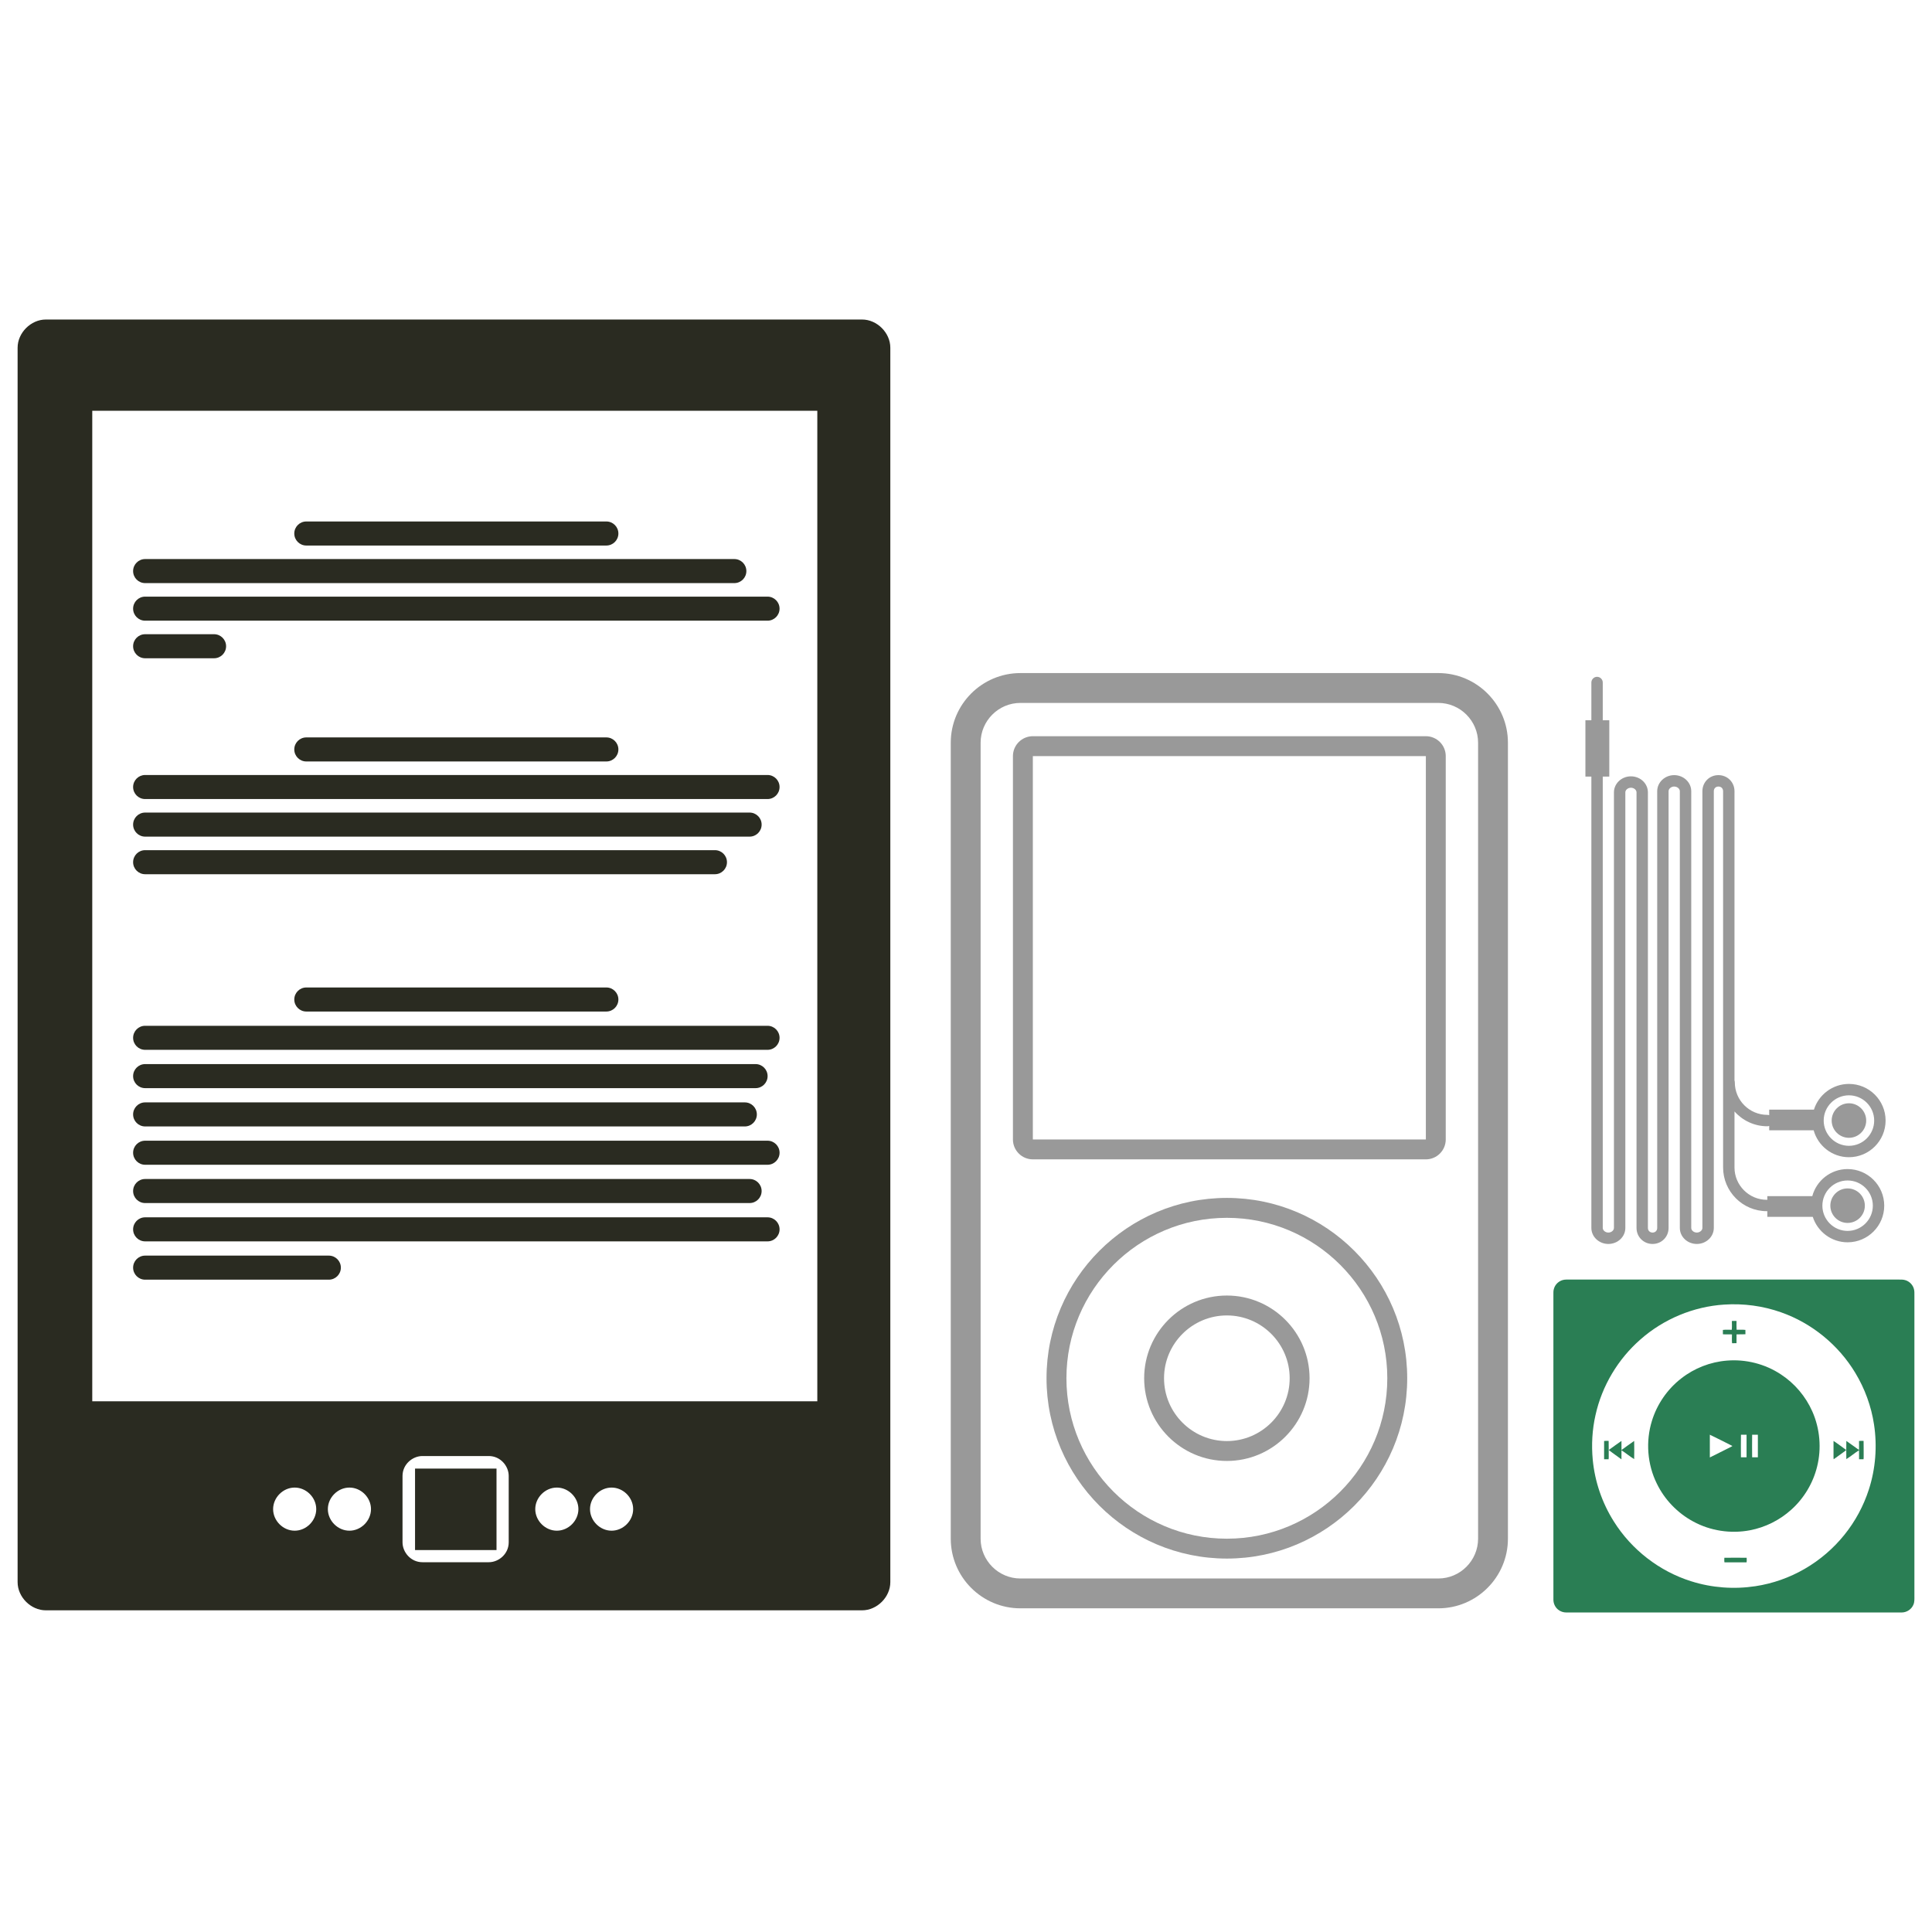 <?xml version="1.0" encoding="utf-8"?>
<!-- Generator: Adobe Illustrator 16.0.0, SVG Export Plug-In . SVG Version: 6.00 Build 0)  -->
<!DOCTYPE svg PUBLIC "-//W3C//DTD SVG 1.1//EN" "http://www.w3.org/Graphics/SVG/1.1/DTD/svg11.dtd">
<svg version="1.1" id="Your_Icon" xmlns="http://www.w3.org/2000/svg" xmlns:xlink="http://www.w3.org/1999/xlink" x="0px" y="0px"
	 width="200px" height="200px" viewBox="0 0 200 200" enable-background="new 0 0 200 200" xml:space="preserve">
<g>
	<g>
		<path fill="#2A7E54" d="M161.795,132.504c0.221-0.058,0.453-0.041,0.678-0.044c11.334,0,22.667,0,33.999,0
			c0.272,0.003,0.552-0.018,0.81,0.075c0.404,0.136,0.731,0.478,0.843,0.889c0.07,0.233,0.051,0.479,0.053,0.719
			c0,10.358,0,20.717,0,31.076c0,0.301,0.022,0.619-0.105,0.901c-0.191,0.469-0.678,0.794-1.184,0.802
			c-11.581,0.002-23.16,0-34.739,0.002c-0.308,0.004-0.615-0.101-0.854-0.294c-0.311-0.248-0.491-0.643-0.488-1.036
			c-0.003-10.5,0-20.998-0.001-31.497c-0.002-0.242-0.016-0.49,0.066-0.724C161.005,132.951,161.366,132.614,161.795,132.504z
			 M178.496,135.05c-3.185,0.202-6.285,1.497-8.674,3.607c-2.325,2.029-3.986,4.808-4.654,7.823
			c-0.345,1.516-0.433,3.088-0.287,4.636c0.215,2.256,0.966,4.454,2.174,6.372c1.831,2.928,4.724,5.175,8.021,6.206
			c2.139,0.679,4.433,0.845,6.648,0.508c1.785-0.271,3.521-0.882,5.08-1.785c1.579-0.91,2.983-2.113,4.124-3.531
			c1.124-1.391,1.985-2.989,2.535-4.693c0.699-2.156,0.877-4.48,0.536-6.723c-0.284-1.889-0.951-3.715-1.937-5.346
			c-1.738-2.892-4.502-5.154-7.688-6.273C182.497,135.186,180.482,134.917,178.496,135.05z"/>
	</g>
	<path fill="#2A7E54" d="M179.281,136.748c0.161-0.012,0.324-0.01,0.484-0.003c0,0.302-0.016,0.607,0.007,0.911
		c0.304,0.008,0.609-0.022,0.911,0.016c-0.006,0.15-0.005,0.3,0.003,0.45c-0.308,0.018-0.615,0.001-0.921,0.01
		c-0.007,0.304,0,0.609-0.002,0.914c-0.154,0.004-0.307-0.002-0.46,0.004c-0.034-0.299-0.01-0.607-0.01-0.911
		c-0.312-0.021-0.627,0.009-0.94-0.016c0.007-0.151,0.007-0.3,0-0.45c0.305-0.038,0.613-0.011,0.918-0.015
		C179.306,137.359,179.284,137.051,179.281,136.748z"/>
	<g>
		<path fill="#2A7E54" d="M178.775,140.849c1.949-0.162,3.945,0.344,5.577,1.424c1.426,0.929,2.57,2.281,3.259,3.838
			c0.79,1.782,0.969,3.831,0.493,5.723c-0.42,1.702-1.362,3.271-2.665,4.442c-1.204,1.091-2.711,1.844-4.31,2.142
			c-1.973,0.371-4.073,0.055-5.84-0.908c-1.626-0.874-2.973-2.267-3.776-3.929c-0.988-1.996-1.167-4.375-0.504-6.502
			c0.531-1.726,1.605-3.281,3.032-4.385C175.394,141.632,177.063,140.983,178.775,140.849z M177.002,148.521
			c0,0.785,0.004,1.569,0,2.355c0.737-0.367,1.476-0.74,2.213-1.108c0.045-0.021,0.087-0.05,0.124-0.081
			C178.563,149.294,177.787,148.898,177.002,148.521z M180.223,148.521c-0.01,0.779-0.01,1.559-0.002,2.338
			c0.192,0.007,0.389,0.007,0.582-0.001c0.006-0.778,0.006-1.557,0-2.337C180.609,148.52,180.415,148.521,180.223,148.521z
			 M181.381,148.521c-0.009,0.779-0.007,1.559,0,2.338c0.2,0.007,0.395,0.007,0.593,0c0.007-0.779,0.007-1.559,0-2.338
			C181.775,148.521,181.581,148.521,181.381,148.521z"/>
	</g>
	<path fill="#2A7E54" d="M166.057,149.168c0.156-0.018,0.313-0.011,0.47-0.007c0.013,0.499,0.002,0.994,0.007,1.493
		c-0.002,0.135,0.012,0.274-0.018,0.41c-0.152-0.006-0.305-0.002-0.459-0.005C166.057,150.429,166.06,149.799,166.057,149.168z"/>
	<path fill="#2A7E54" d="M166.537,150.104c0.44-0.312,0.87-0.64,1.316-0.942c0.005,0.313-0.003,0.627,0.004,0.942
		c0.438-0.31,0.865-0.64,1.312-0.939c0.012,0.628,0.012,1.256,0,1.882c-0.459-0.272-0.86-0.633-1.313-0.913
		c-0.005,0.312,0.003,0.626-0.003,0.936C167.418,150.745,166.962,150.441,166.537,150.104z"/>
	<path fill="#2A7E54" d="M189.806,149.164c0.452,0.295,0.878,0.625,1.314,0.939c-0.095,0.103-0.213,0.174-0.323,0.255
		c-0.324,0.23-0.647,0.467-0.971,0.701c-0.017-0.057-0.025-0.114-0.021-0.173C189.808,150.314,189.805,149.739,189.806,149.164z"/>
	<path fill="#2A7E54" d="M191.133,149.167c0.446,0.297,0.869,0.629,1.312,0.933c0.012-0.311,0.002-0.621,0.002-0.932
		c0.155-0.018,0.313-0.011,0.471-0.007c0.014,0.482,0.002,0.966,0.008,1.446c-0.006,0.154,0.012,0.305-0.017,0.457
		c-0.154-0.005-0.307-0.003-0.46-0.005c-0.004-0.31,0.009-0.62-0.006-0.927c-0.453,0.28-0.857,0.638-1.312,0.915
		C191.126,150.422,191.12,149.794,191.133,149.167z"/>
	<path fill="#2A7E54" d="M178.505,161.26c0.769-0.009,1.538-0.009,2.308,0c0.004,0.156,0.021,0.317-0.01,0.473
		c-0.762-0.006-1.525-0.006-2.286,0C178.483,161.575,178.504,161.416,178.505,161.26z"/>
</g>
<g id="Pictograms">
	
		<path fill="#999999" stroke="#000000" stroke-width="2" stroke-linecap="round" stroke-linejoin="round" stroke-miterlimit="10" d="
		M166.867,127.811"/>
	<rect x="164.122" y="74.561" fill="#999999" width="2.472" height="5.831"/>
	<path fill="#999999" d="M191.26,121.021c-1.748,0-3.221,1.191-3.652,2.803h-4.656v0.384c-0.017-0.005-0.035-0.005-0.05-0.005
		c-1.85,0-3.348-1.506-3.348-3.347v-5.801c0.831,0.938,2.047,1.535,3.397,1.535c0.072,0,0.138-0.012,0.195-0.037v0.457h4.604
		c0.442,1.604,1.909,2.784,3.652,2.784c2.094,0,3.794-1.705,3.794-3.795c0-2.095-1.7-3.792-3.794-3.792
		c-1.694,0-3.141,1.121-3.624,2.66h-4.632v0.578c-0.058-0.025-0.123-0.035-0.195-0.035c-1.853,0-3.364-1.512-3.364-3.37
		c0-0.071-0.01-0.136-0.033-0.195V81.905c0-0.932-0.73-1.664-1.664-1.664c-0.933,0-1.658,0.732-1.658,1.664v45.211
		c0,0.254-0.271,0.479-0.578,0.479c-0.313,0-0.577-0.225-0.577-0.479V81.905c0-0.914-0.793-1.664-1.766-1.664
		c-0.967,0-1.758,0.75-1.758,1.664v45.211c0,0.278-0.195,0.479-0.479,0.479c-0.281,0-0.484-0.2-0.484-0.479V82.024
		c0-0.916-0.783-1.658-1.757-1.658c-0.968,0-1.758,0.743-1.758,1.658v45.092c0,0.254-0.271,0.479-0.579,0.479
		c-0.307,0-0.579-0.225-0.579-0.479V70.654c0-0.324-0.266-0.59-0.59-0.59c-0.322,0-0.589,0.266-0.589,0.59v56.462
		c0,0.916,0.792,1.658,1.758,1.658c0.974,0,1.758-0.742,1.758-1.658V82.024c0-0.254,0.272-0.479,0.579-0.479
		c0.312,0,0.579,0.224,0.579,0.479v45.092c0,0.926,0.73,1.658,1.662,1.658c0.933,0,1.657-0.732,1.657-1.658V81.905
		c0-0.259,0.274-0.483,0.58-0.483c0.312,0,0.585,0.225,0.585,0.483v45.211c0,0.916,0.784,1.658,1.758,1.658
		c0.967,0,1.759-0.742,1.759-1.658V81.905c0-0.283,0.195-0.483,0.478-0.483s0.483,0.2,0.483,0.483v38.95
		c0,2.496,2.031,4.526,4.528,4.526c0.015,0,0.033,0,0.05-0.007v0.592h4.704c0.49,1.526,1.917,2.637,3.604,2.637
		c2.096,0,3.794-1.699,3.794-3.793C195.054,122.721,193.355,121.021,191.26,121.021z M191.402,113.387
		c1.439,0,2.613,1.173,2.613,2.612c0,1.44-1.174,2.615-2.613,2.615c-1.438,0-2.614-1.175-2.614-2.615
		C188.788,114.56,189.965,113.387,191.402,113.387z M191.26,127.423c-1.438,0-2.608-1.174-2.608-2.612
		c0-1.441,1.171-2.609,2.608-2.609c1.44,0,2.616,1.168,2.616,2.609C193.876,126.249,192.7,127.423,191.26,127.423z"/>
	<path fill="#999999" d="M191.261,123.024c0.988,0,1.788,0.801,1.788,1.787c0,0.985-0.8,1.786-1.788,1.786
		c-0.984,0-1.784-0.801-1.784-1.786C189.477,123.825,190.276,123.024,191.261,123.024z"/>
	<path fill="#999999" d="M193.189,115.999c0,0.985-0.804,1.787-1.787,1.787c-0.985,0-1.788-0.802-1.788-1.787
		c0-0.984,0.803-1.788,1.788-1.788C192.386,114.211,193.189,115.015,193.189,115.999z"/>
</g>
<g id="Guides">
</g>
<g>
	<path fill="#999999" d="M148.892,69.676h-43.26c-3.975,0-7.209,3.235-7.209,7.21v82.399c0,3.975,3.234,7.208,7.209,7.208h43.26
		c3.976,0,7.208-3.233,7.208-7.208V76.886C156.1,72.911,152.867,69.676,148.892,69.676z M153.011,159.285
		c0,2.265-1.854,4.12-4.119,4.12h-43.26c-2.265,0-4.119-1.855-4.119-4.12V76.886c0-2.267,1.854-4.12,4.119-4.12h43.26
		c2.265,0,4.119,1.854,4.119,4.12V159.285z"/>
	<path fill="#999999" d="M147.604,76.212h-40.684c-1.137,0-2.062,0.923-2.062,2.06v39.684c0,1.138,0.925,2.061,2.062,2.061h40.684
		c1.136,0,2.059-0.923,2.059-2.061V78.272C149.663,77.135,148.74,76.212,147.604,76.212z M147.604,117.956h-40.684V78.272h40.684
		V117.956z"/>
	<path fill="#999999" d="M127.005,124.007c-10.294,0-18.669,8.376-18.669,18.668c0,10.295,8.375,18.668,18.669,18.668
		s18.669-8.373,18.669-18.668C145.674,132.383,137.299,124.007,127.005,124.007z M127.005,159.285
		c-9.159,0-16.609-7.451-16.609-16.61c0-9.158,7.45-16.606,16.609-16.606c9.158,0,16.608,7.448,16.608,16.606
		C143.613,151.834,136.163,159.285,127.005,159.285z"/>
	<path fill="#999999" d="M127.005,134.113c-4.723,0-8.562,3.841-8.562,8.562c0,4.723,3.84,8.562,8.562,8.562
		c4.722,0,8.561-3.84,8.561-8.562C135.565,137.954,131.727,134.113,127.005,134.113z M127.005,149.178
		c-3.585,0-6.504-2.917-6.504-6.503c0-3.583,2.919-6.501,6.504-6.501c3.584,0,6.502,2.918,6.502,6.501
		C133.507,146.261,130.589,149.178,127.005,149.178z"/>
</g>
<g>
	<g>
		<path fill="#2A2B21" d="M30.464,55.228c0,0.688,0.557,1.245,1.245,1.245H62.77c0.688,0,1.245-0.557,1.245-1.245
			c0-0.688-0.557-1.245-1.245-1.245H31.709C31.021,53.983,30.464,54.54,30.464,55.228C30.464,55.228,30.464,54.54,30.464,55.228z"/>
	</g>
	<rect x="42.965" y="152.028" fill="#2A2B21" width="8.434" height="8.434"/>
	<g>
		<path fill="#2A2B21" d="M13.78,63.008c0,0.688,0.558,1.245,1.245,1.245h64.429c0.688,0,1.245-0.558,1.245-1.245
			s-0.558-1.245-1.245-1.245H15.025C14.337,61.763,13.78,62.321,13.78,63.008C13.78,63.008,13.78,62.321,13.78,63.008z"/>
	</g>
	<path fill="#2A2B21" d="M89.246,33.077H4.742c-1.545,0-2.919,1.374-2.919,2.919v127.786c0,1.547,1.374,2.918,2.919,2.918h84.504
		c1.545,0,2.92-1.371,2.92-2.918V35.996C92.167,34.45,90.791,33.077,89.246,33.077z M30.505,158.457
		c-1.203,0-2.232-1.03-2.232-2.233s1.029-2.231,2.232-2.231c1.202,0,2.232,1.028,2.232,2.231S31.708,158.457,30.505,158.457z
		 M36.173,158.457c-1.203,0-2.233-1.03-2.233-2.233s1.031-2.231,2.233-2.231c1.202,0,2.232,1.028,2.232,2.231
		S37.375,158.457,36.173,158.457z M52.662,159.659c0,1.203-1.031,2.061-2.062,2.061h-6.87c-1.202,0-2.061-1.03-2.061-2.061v-6.869
		c0-1.203,1.032-2.062,2.061-2.062h6.87c1.204,0,2.062,1.031,2.062,2.062V159.659z M57.643,158.457c-1.203,0-2.233-1.03-2.233-2.233
		s1.03-2.231,2.233-2.231c1.203,0,2.233,1.028,2.233,2.231S58.845,158.457,57.643,158.457z M63.31,158.457
		c-1.203,0-2.232-1.03-2.232-2.233s1.029-2.231,2.232-2.231s2.234,1.028,2.234,2.231S64.513,158.457,63.31,158.457z M84.608,145.06
		H9.551V42.523h75.057V145.06z"/>
	<g>
		<path fill="#2A2B21" d="M13.78,66.898c0,0.688,0.558,1.245,1.245,1.245h7.135c0.688,0,1.245-0.558,1.245-1.245
			s-0.558-1.245-1.245-1.245h-7.135C14.337,65.653,13.78,66.21,13.78,66.898C13.78,66.898,13.78,66.21,13.78,66.898z"/>
	</g>
	<g>
		<path fill="#2A2B21" d="M13.78,59.118c0,0.688,0.557,1.245,1.245,1.245h60.993c0.688,0,1.245-0.557,1.245-1.245
			s-0.557-1.245-1.245-1.245H15.024C14.337,57.874,13.78,58.431,13.78,59.118C13.78,59.118,13.78,58.431,13.78,59.118z"/>
	</g>
	<g>
		<path fill="#2A2B21" d="M30.464,77.582c0,0.688,0.558,1.245,1.245,1.245H62.77c0.688,0,1.245-0.558,1.245-1.245
			s-0.558-1.245-1.245-1.245H31.709C31.021,76.337,30.464,76.895,30.464,77.582C30.464,77.582,30.464,76.895,30.464,77.582z"/>
	</g>
	<g>
		<path fill="#2A2B21" d="M13.78,85.362c0,0.688,0.558,1.246,1.246,1.246h62.572c0.688,0,1.246-0.558,1.246-1.246
			c0-0.688-0.558-1.245-1.246-1.245H15.025C14.337,84.117,13.78,84.675,13.78,85.362C13.78,85.362,13.78,84.675,13.78,85.362z"/>
	</g>
	<g>
		<path fill="#2A2B21" d="M13.78,89.253c0,0.688,0.558,1.246,1.246,1.246h58.983c0.688,0,1.246-0.558,1.246-1.246
			c0-0.688-0.558-1.245-1.246-1.245H15.025C14.337,88.008,13.78,88.565,13.78,89.253C13.78,89.253,13.78,88.565,13.78,89.253z"/>
	</g>
	<g>
		<path fill="#2A2B21" d="M13.78,81.472c0,0.688,0.557,1.245,1.245,1.245h64.43c0.688,0,1.245-0.557,1.245-1.245
			s-0.557-1.245-1.245-1.245h-64.43C14.337,80.228,13.78,80.785,13.78,81.472C13.78,81.472,13.78,80.785,13.78,81.472z"/>
	</g>
	<g>
		<path fill="#2A2B21" d="M30.465,103.468c0,0.688,0.558,1.245,1.245,1.245H62.77c0.688,0,1.245-0.558,1.245-1.245
			s-0.558-1.245-1.245-1.245H31.71C31.023,102.223,30.465,102.78,30.465,103.468C30.465,103.468,30.465,102.78,30.465,103.468z"/>
	</g>
	<g>
		<path fill="#2A2B21" d="M13.78,111.399c0,0.688,0.558,1.245,1.245,1.245h63.192c0.688,0,1.245-0.558,1.245-1.245
			s-0.558-1.245-1.245-1.245H15.025C14.337,110.154,13.78,110.712,13.78,111.399C13.78,111.399,13.78,110.712,13.78,111.399z"/>
	</g>
	<g>
		<path fill="#2A2B21" d="M13.78,115.364c0,0.688,0.558,1.245,1.245,1.245h62.078c0.688,0,1.245-0.558,1.245-1.245
			s-0.558-1.245-1.245-1.245H15.025C14.337,114.119,13.78,114.677,13.78,115.364C13.78,115.364,13.78,114.677,13.78,115.364z"/>
	</g>
	<g>
		<path fill="#2A2B21" d="M13.78,107.434c0,0.688,0.557,1.244,1.244,1.244h64.432c0.687,0,1.244-0.557,1.244-1.244
			s-0.557-1.244-1.244-1.244H15.024C14.337,106.189,13.78,106.746,13.78,107.434C13.78,107.434,13.78,106.746,13.78,107.434z"/>
	</g>
	<g>
		<path fill="#2A2B21" d="M13.78,119.33c0,0.688,0.558,1.246,1.246,1.246h64.429c0.688,0,1.246-0.558,1.246-1.246
			c0-0.688-0.558-1.245-1.246-1.245H15.025C14.337,118.085,13.78,118.643,13.78,119.33C13.78,119.33,13.78,118.643,13.78,119.33z"/>
	</g>
	<g>
		<path fill="#2A2B21" d="M13.78,123.295c0,0.688,0.558,1.245,1.245,1.245h62.573c0.688,0,1.245-0.558,1.245-1.245
			s-0.558-1.245-1.245-1.245H15.025C14.337,122.05,13.78,122.607,13.78,123.295C13.78,123.295,13.78,122.607,13.78,123.295z"/>
	</g>
	<g>
		<path fill="#2A2B21" d="M13.78,127.262c0,0.687,0.557,1.244,1.245,1.244h64.431c0.688,0,1.245-0.558,1.245-1.244
			c0-0.688-0.557-1.245-1.245-1.245H15.024C14.337,126.017,13.78,126.574,13.78,127.262C13.78,127.262,13.78,126.574,13.78,127.262z
			"/>
	</g>
	<g>
		<path fill="#2A2B21" d="M13.78,131.227c0,0.688,0.558,1.245,1.246,1.245h19.014c0.688,0,1.246-0.558,1.246-1.245
			c0-0.688-0.558-1.246-1.246-1.246H15.025C14.337,129.98,13.78,130.538,13.78,131.227C13.78,131.227,13.78,130.538,13.78,131.227z"
			/>
	</g>
</g>
</svg>
